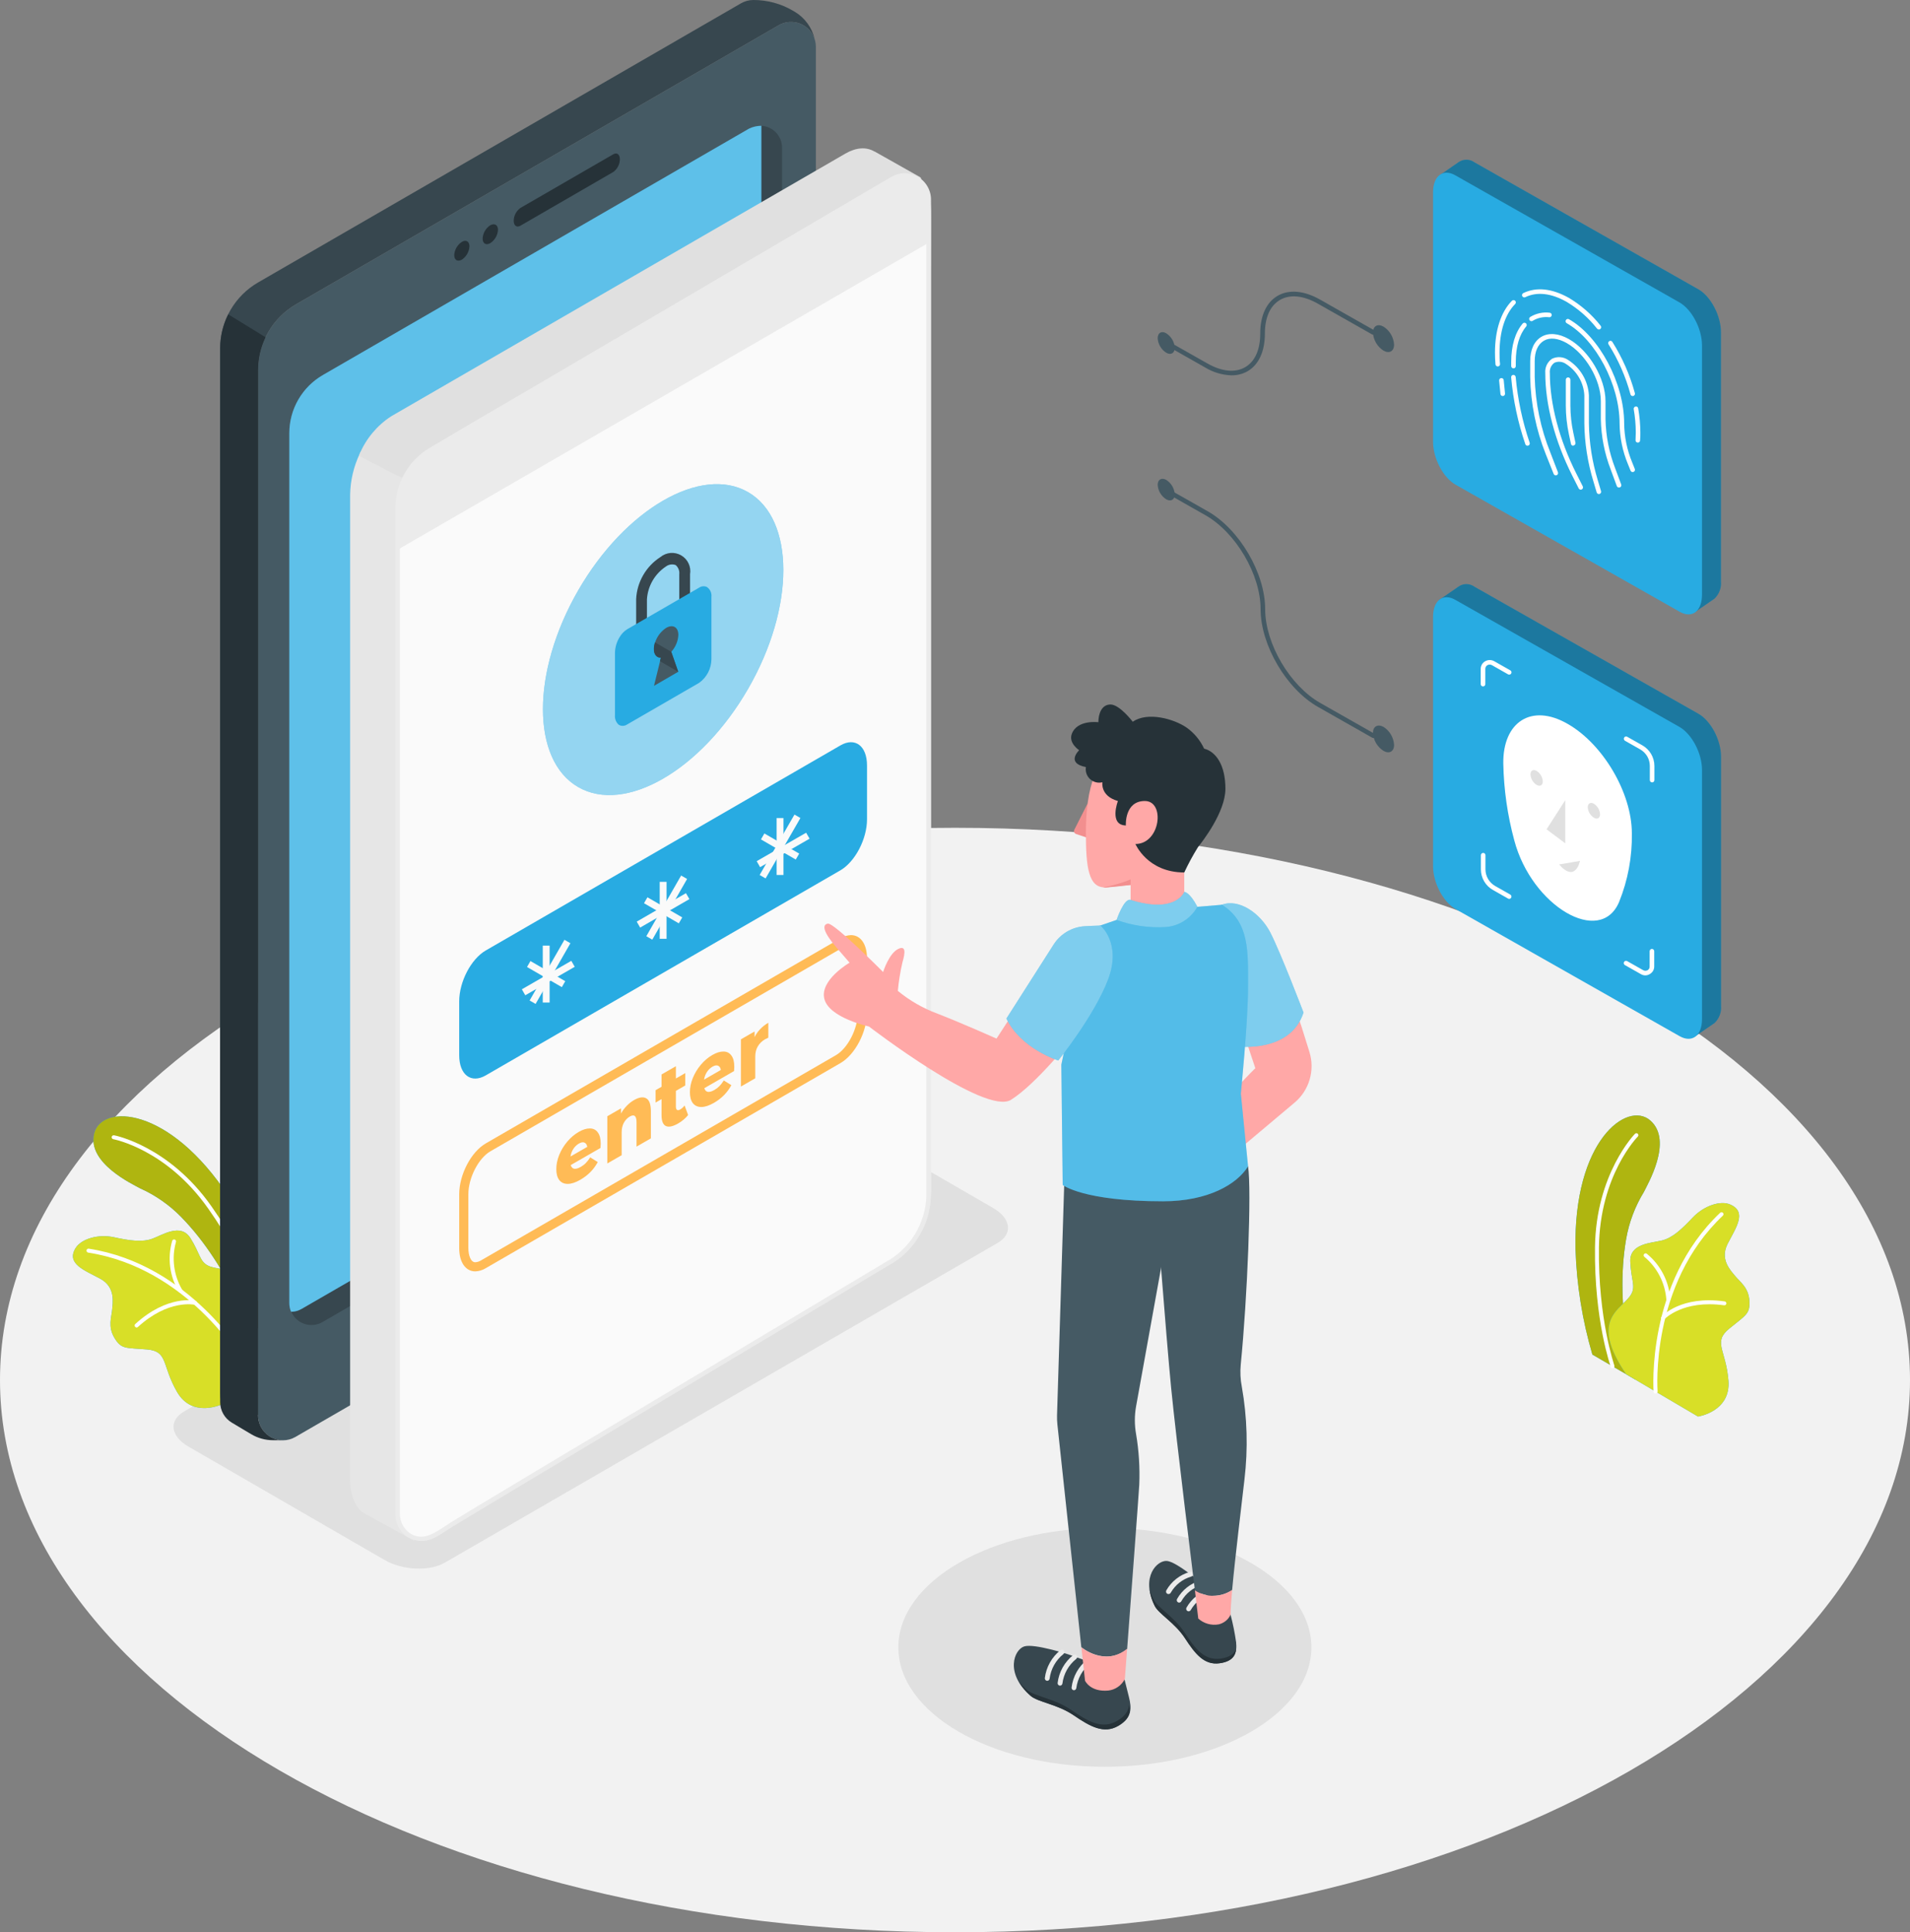 <svg width="255" height="258" viewBox="0 0 255 258" fill="none" xmlns="http://www.w3.org/2000/svg">
<rect x="0" y="0" width="255" height="258" fill="#808080" stroke="none"/>
<path d="M127.5 257.994C197.916 257.994 255 224.982 255 184.26C255 143.538 197.916 110.527 127.5 110.527C57.084 110.527 0 143.538 0 184.26C0 224.982 57.084 257.994 127.5 257.994Z" fill="#F2F2F2"/>
<path d="M147.509 235.897C162.737 235.897 175.082 228.759 175.082 219.953C175.082 211.147 162.737 204.009 147.509 204.009C132.28 204.009 119.935 211.147 119.935 219.953C119.935 228.759 132.28 235.897 147.509 235.897Z" fill="#E0E0E0"/>
<path d="M133.178 165.962L59.433 208.62C57.357 209.843 53.73 209.672 51.337 208.284L25.149 193.141C22.756 191.759 22.494 189.661 24.57 188.462L98.302 145.804C100.378 144.58 103.999 144.752 106.399 146.14L132.58 161.283C134.998 162.683 135.254 164.763 133.178 165.962Z" fill="#E0E0E0"/>
<path d="M212.596 180.86L218.402 184.236C218.402 184.236 215.471 174.866 217.102 165.436C217.488 163.214 218.29 161.085 219.465 159.161C219.916 158.207 223.421 152.329 220.338 149.614C217.254 146.898 210.037 152.286 210.343 166.818C210.498 171.575 211.255 176.293 212.596 180.86Z" fill="#28ABE2"/>
<path d="M212.596 180.86L218.402 184.236C218.402 184.236 215.471 174.866 217.102 165.436C217.488 163.214 218.29 161.085 219.465 159.161C219.916 158.207 223.421 152.329 220.338 149.614C217.254 146.898 210.037 152.286 210.343 166.818C210.498 171.575 211.255 176.293 212.596 180.86Z" fill="#AFB510"/>
<path d="M215.294 182.695C215.24 182.695 215.187 182.678 215.143 182.646C215.1 182.614 215.067 182.569 215.05 182.517C215.05 182.456 212.828 176.346 212.944 166.549C213.06 156.751 218.231 151.43 218.286 151.381C218.311 151.357 218.34 151.337 218.372 151.324C218.404 151.311 218.438 151.304 218.472 151.304C218.507 151.304 218.541 151.311 218.573 151.324C218.605 151.337 218.634 151.357 218.659 151.381C218.683 151.406 218.702 151.435 218.716 151.467C218.729 151.499 218.736 151.533 218.736 151.568C218.736 151.602 218.729 151.637 218.716 151.669C218.702 151.701 218.683 151.73 218.659 151.754C218.604 151.803 213.585 156.922 213.469 166.555C213.353 176.187 215.532 182.254 215.532 182.34C215.544 182.373 215.549 182.407 215.548 182.442C215.546 182.476 215.537 182.51 215.523 182.541C215.508 182.572 215.487 182.6 215.462 182.624C215.436 182.647 215.406 182.665 215.374 182.676L215.294 182.695Z" fill="white"/>
<path d="M217.102 183.478L226.7 189.135C226.7 189.135 231.09 188.486 230.76 184.34C230.431 180.193 228.642 179.221 230.864 177.398C233.087 175.576 233.66 175.46 233.557 173.674C233.453 171.888 232.25 171.111 231.688 170.408C231.127 169.705 229.551 168.212 230.656 166.066C231.762 163.919 233.264 161.833 231.035 160.843C229.71 160.231 227.475 160.995 225.992 162.567C224.508 164.139 223.293 165.277 221.889 165.625C220.484 165.974 217.56 166.017 217.657 168.439C217.755 170.86 218.384 171.698 217.798 172.769C216.693 174.83 211.973 175.924 217.102 183.478Z" fill="#28ABE2"/>
<path d="M217.102 183.478L226.7 189.135C226.7 189.135 231.09 188.486 230.76 184.34C230.431 180.193 228.642 179.221 230.864 177.398C233.087 175.576 233.66 175.46 233.557 173.674C233.453 171.888 232.25 171.111 231.688 170.408C231.127 169.705 229.551 168.212 230.656 166.066C231.762 163.919 233.264 161.833 231.035 160.843C229.71 160.231 227.475 160.995 225.992 162.567C224.508 164.139 223.293 165.277 221.889 165.625C220.484 165.974 217.56 166.017 217.657 168.439C217.755 170.86 218.384 171.698 217.798 172.769C216.693 174.83 211.973 175.924 217.102 183.478Z" fill="#D8DF27"/>
<path d="M221.028 186.065C220.961 186.065 220.897 186.04 220.848 185.994C220.799 185.949 220.77 185.886 220.765 185.82C220.765 185.679 219.709 171.344 229.649 161.931C229.673 161.907 229.702 161.887 229.734 161.874C229.766 161.86 229.801 161.854 229.835 161.854C229.87 161.854 229.904 161.86 229.936 161.874C229.968 161.887 229.997 161.907 230.021 161.931C230.047 161.955 230.067 161.984 230.081 162.016C230.094 162.048 230.102 162.083 230.102 162.118C230.102 162.153 230.094 162.187 230.081 162.219C230.067 162.251 230.047 162.28 230.021 162.304C220.252 171.539 221.29 185.624 221.302 185.765C221.308 185.835 221.285 185.905 221.239 185.959C221.193 186.012 221.128 186.046 221.058 186.052L221.028 186.065Z" fill="white"/>
<path d="M222.731 173.778C222.664 173.779 222.599 173.755 222.55 173.709C222.501 173.663 222.472 173.6 222.469 173.533C222.391 172.433 222.093 171.36 221.592 170.379C221.09 169.397 220.396 168.527 219.55 167.821C219.521 167.801 219.497 167.776 219.478 167.747C219.459 167.718 219.447 167.685 219.441 167.651C219.435 167.616 219.437 167.581 219.445 167.547C219.453 167.513 219.468 167.482 219.489 167.454C219.509 167.426 219.534 167.402 219.564 167.384C219.593 167.365 219.626 167.353 219.66 167.347C219.694 167.342 219.728 167.343 219.762 167.351C219.796 167.358 219.827 167.373 219.855 167.393C220.772 168.14 221.524 169.069 222.064 170.121C222.605 171.174 222.921 172.327 222.994 173.509C222.996 173.543 222.992 173.578 222.981 173.611C222.97 173.644 222.953 173.674 222.93 173.7C222.907 173.726 222.88 173.748 222.849 173.763C222.818 173.779 222.784 173.788 222.749 173.79L222.731 173.778Z" fill="white"/>
<path d="M222.023 176.224C221.99 176.226 221.958 176.22 221.927 176.209C221.897 176.197 221.869 176.18 221.846 176.157C221.821 176.132 221.802 176.103 221.789 176.071C221.775 176.039 221.768 176.005 221.768 175.97C221.768 175.936 221.775 175.901 221.789 175.869C221.802 175.837 221.821 175.808 221.846 175.784C221.95 175.668 224.453 172.958 230.241 173.759C230.277 173.762 230.312 173.772 230.343 173.789C230.375 173.806 230.403 173.829 230.425 173.857C230.448 173.885 230.464 173.917 230.474 173.952C230.483 173.987 230.485 174.023 230.48 174.058C230.475 174.094 230.463 174.128 230.444 174.159C230.426 174.189 230.401 174.216 230.372 174.236C230.343 174.257 230.309 174.272 230.274 174.279C230.239 174.286 230.203 174.286 230.168 174.279C224.673 173.527 222.261 176.114 222.231 176.114C222.207 176.147 222.176 176.174 222.14 176.194C222.104 176.213 222.064 176.223 222.023 176.224Z" fill="white"/>
<path d="M36.634 172.622L33.765 178.707C33.765 178.707 30.871 169.325 24.185 162.488C22.61 160.877 20.746 159.578 18.69 158.659C17.78 158.139 11.564 155.283 12.584 151.32C13.604 147.357 22.597 147.651 30.559 159.803C33.114 163.803 35.155 168.11 36.634 172.622Z" fill="#28ABE2"/>
<path d="M36.634 172.622L33.765 178.707C33.765 178.707 30.871 169.325 24.185 162.488C22.61 160.877 20.746 159.578 18.69 158.659C17.78 158.139 11.564 155.283 12.584 151.32C13.604 147.357 22.597 147.651 30.559 159.803C33.114 163.803 35.155 168.11 36.634 172.622Z" fill="#AFB510"/>
<path d="M35.267 175.716C35.209 175.716 35.152 175.697 35.106 175.661C35.06 175.626 35.026 175.577 35.01 175.521C35.01 175.459 33.362 169.264 27.781 161.344C22.201 153.424 15.197 152.121 15.124 152.103C15.09 152.097 15.057 152.084 15.028 152.066C14.999 152.047 14.973 152.023 14.954 151.994C14.934 151.966 14.92 151.934 14.912 151.9C14.905 151.866 14.904 151.831 14.91 151.797C14.925 151.728 14.966 151.668 15.023 151.628C15.081 151.588 15.152 151.572 15.222 151.583C15.295 151.583 22.549 152.99 28.209 161.038C33.868 169.087 35.505 175.325 35.535 175.386C35.552 175.454 35.542 175.526 35.507 175.587C35.471 175.647 35.414 175.692 35.346 175.71L35.267 175.716Z" fill="white"/>
<path d="M34.388 177.362L29.686 187.471C29.686 187.471 25.699 189.434 23.629 185.832C21.559 182.23 22.475 180.413 19.612 180.175C16.748 179.936 16.211 180.175 15.283 178.64C14.355 177.105 14.91 175.784 14.971 174.885C15.032 173.986 15.49 171.863 13.359 170.72C11.228 169.576 8.817 168.72 10.093 166.64C10.85 165.417 13.109 164.738 15.222 165.197C17.334 165.656 18.977 165.888 20.338 165.393C21.7 164.897 24.13 163.258 25.418 165.307C26.706 167.356 26.639 168.402 27.757 168.977C29.814 170.023 34.314 168.188 34.388 177.362Z" fill="#28ABE2"/>
<path d="M34.388 177.362L29.686 187.471C29.686 187.471 25.699 189.434 23.629 185.832C21.559 182.23 22.475 180.413 19.612 180.175C16.748 179.936 16.211 180.175 15.283 178.64C14.355 177.105 14.91 175.784 14.971 174.885C15.032 173.986 15.49 171.863 13.359 170.72C11.228 169.576 8.817 168.72 10.093 166.64C10.85 165.417 13.109 164.738 15.222 165.197C17.334 165.656 18.977 165.888 20.338 165.393C21.7 164.897 24.13 163.258 25.418 165.307C26.706 167.356 26.639 168.402 27.757 168.977C29.814 170.023 34.314 168.188 34.388 177.362Z" fill="#D8DF27"/>
<path d="M32.477 181.741C32.429 181.74 32.383 181.728 32.343 181.704C32.302 181.681 32.268 181.647 32.244 181.606C32.177 181.484 25.034 169.307 11.772 167.246C11.737 167.241 11.704 167.229 11.674 167.21C11.644 167.192 11.618 167.168 11.598 167.139C11.577 167.111 11.562 167.079 11.555 167.044C11.547 167.01 11.546 166.975 11.552 166.94C11.556 166.906 11.568 166.872 11.585 166.842C11.603 166.812 11.627 166.786 11.655 166.766C11.683 166.745 11.714 166.731 11.748 166.723C11.782 166.715 11.817 166.714 11.851 166.72C25.369 168.824 32.611 181.221 32.702 181.343C32.72 181.373 32.731 181.406 32.736 181.441C32.74 181.475 32.738 181.51 32.729 181.544C32.72 181.577 32.704 181.609 32.683 181.636C32.661 181.664 32.635 181.687 32.605 181.704C32.566 181.727 32.522 181.74 32.477 181.741Z" fill="white"/>
<path d="M24.099 172.603C24.054 172.603 24.009 172.591 23.97 172.568C23.93 172.546 23.897 172.514 23.873 172.475C23.265 171.462 22.873 170.333 22.722 169.16C22.57 167.988 22.663 166.797 22.994 165.662C23.006 165.629 23.024 165.599 23.047 165.574C23.07 165.548 23.098 165.527 23.129 165.513C23.16 165.498 23.194 165.489 23.229 165.488C23.263 165.486 23.298 165.491 23.33 165.503C23.363 165.514 23.392 165.532 23.418 165.555C23.444 165.579 23.464 165.607 23.479 165.638C23.494 165.669 23.502 165.703 23.504 165.738C23.506 165.772 23.5 165.807 23.489 165.839C23.194 166.902 23.116 168.014 23.26 169.108C23.403 170.202 23.766 171.255 24.325 172.206C24.343 172.235 24.355 172.268 24.36 172.303C24.364 172.337 24.363 172.372 24.354 172.405C24.346 172.439 24.331 172.47 24.31 172.498C24.289 172.526 24.263 172.549 24.234 172.567C24.193 172.59 24.146 172.603 24.099 172.603Z" fill="white"/>
<path d="M18.244 177.252C18.17 177.249 18.1 177.219 18.049 177.166C18 177.116 17.974 177.049 17.974 176.979C17.974 176.91 18 176.843 18.049 176.793C22.365 172.848 25.986 173.655 26.108 173.692C26.176 173.708 26.235 173.751 26.271 173.811C26.308 173.87 26.32 173.942 26.303 174.01C26.287 174.078 26.245 174.137 26.185 174.174C26.126 174.211 26.054 174.222 25.986 174.206C25.956 174.206 22.5 173.441 18.403 177.184C18.359 177.224 18.303 177.247 18.244 177.252Z" fill="white"/>
<path d="M34.455 49.429C34.454 47.646 34.922 45.895 35.812 44.351C36.702 42.807 37.981 41.526 39.522 40.634L103.95 3.376C104.38 3.128 104.859 2.979 105.353 2.941C105.848 2.903 106.344 2.976 106.806 3.156C107.269 3.336 107.685 3.617 108.024 3.979C108.364 4.341 108.618 4.774 108.768 5.247C108.597 4.488 108.274 3.771 107.819 3.14C107.363 2.51 106.784 1.978 106.118 1.578L105.886 1.443C104.281 0.494 102.45 -0.004 100.586 2.6979e-05C99.998 -0.001 99.42 0.155 98.913 0.453L34.461 37.711C32.923 38.6 31.646 39.878 30.756 41.417C29.867 42.956 29.397 44.703 29.393 46.481V186.058C29.392 186.642 29.544 187.216 29.835 187.722C30.126 188.228 30.545 188.648 31.049 188.94C31.554 189.232 32.127 189.386 32.709 189.386C33.292 189.386 33.865 189.232 34.369 188.939L34.455 188.89V49.429Z" fill="#37474F"/>
<path d="M103.859 154.604L39.431 191.863C38.927 192.155 38.355 192.309 37.773 192.309C37.19 192.31 36.618 192.156 36.114 191.865C35.609 191.574 35.19 191.154 34.899 190.649C34.608 190.144 34.455 189.571 34.455 188.988V49.429C34.454 47.646 34.922 45.895 35.812 44.351C36.702 42.807 37.981 41.526 39.522 40.634L103.95 3.376C104.455 3.086 105.027 2.933 105.609 2.934C106.191 2.935 106.763 3.089 107.267 3.38C107.771 3.672 108.189 4.091 108.481 4.596C108.772 5.101 108.926 5.674 108.926 6.257V145.816C108.926 147.597 108.457 149.347 107.567 150.89C106.678 152.433 105.399 153.714 103.859 154.604Z" fill="#455A64"/>
<path d="M34.455 188.982V49.429C34.455 47.906 34.797 46.404 35.456 45.032L30.474 41.974C29.771 43.373 29.402 44.915 29.393 46.481V187.208C29.393 187.763 29.537 188.307 29.811 188.789C30.085 189.27 30.48 189.672 30.956 189.954L33.52 191.483C34.41 192.016 35.427 192.297 36.463 192.297H37.733C36.862 192.286 36.03 191.932 35.417 191.312C34.803 190.692 34.458 189.855 34.455 188.982Z" fill="#263238"/>
<path d="M101.642 16.794V134.098C101.646 135.676 101.235 137.227 100.449 138.595C99.663 139.963 98.531 141.1 97.167 141.889L40.298 174.756C39.87 175.008 39.384 175.143 38.888 175.148C39.052 175.528 39.294 175.869 39.599 176.149C39.905 176.428 40.265 176.64 40.658 176.77C41.051 176.9 41.467 176.945 41.878 176.903C42.29 176.86 42.687 176.731 43.045 176.524L99.939 143.62C101.298 142.833 102.427 141.702 103.211 140.339C103.996 138.977 104.409 137.432 104.408 135.859V19.718C104.409 18.968 104.123 18.247 103.608 17.703C103.093 17.159 102.389 16.834 101.642 16.794Z" fill="#37474F"/>
<path d="M38.863 175.148C39.359 175.143 39.846 175.008 40.273 174.756L97.167 141.889C98.526 141.102 99.656 139.971 100.441 138.609C101.227 137.246 101.641 135.701 101.642 134.128V16.794C101.071 16.8 100.508 16.931 99.994 17.18L43.1 50.077C41.74 50.863 40.61 51.994 39.824 53.357C39.038 54.719 38.625 56.265 38.625 57.838V173.98C38.624 174.388 38.707 174.791 38.869 175.166L38.863 175.148Z" fill="#28ABE2"/>
<g opacity="0.5">
<path opacity="0.5" d="M38.863 175.148C39.359 175.143 39.846 175.008 40.273 174.756L97.167 141.889C98.526 141.102 99.656 139.971 100.441 138.609C101.227 137.246 101.641 135.701 101.642 134.128V16.794C101.071 16.8 100.508 16.931 99.994 17.18L43.1 50.077C41.74 50.863 40.61 51.994 39.824 53.357C39.038 54.719 38.625 56.265 38.625 57.838V173.98C38.624 174.388 38.707 174.791 38.869 175.166L38.863 175.148Z" fill="white"/>
</g>
<path d="M62.675 32.885C62.657 33.24 62.556 33.585 62.381 33.894C62.207 34.203 61.962 34.467 61.668 34.665C61.1 34.989 60.642 34.726 60.642 34.053C60.665 33.7 60.769 33.357 60.947 33.051C61.125 32.745 61.372 32.486 61.668 32.292C62.211 31.968 62.675 32.231 62.675 32.885Z" fill="#263238"/>
<path d="M66.485 30.683C66.466 31.04 66.363 31.387 66.184 31.696C66.006 32.005 65.758 32.268 65.46 32.463C64.892 32.787 64.434 32.524 64.434 31.852C64.453 31.495 64.556 31.148 64.735 30.839C64.913 30.53 65.161 30.267 65.46 30.072C66.027 29.766 66.485 30.029 66.485 30.683Z" fill="#263238"/>
<path d="M81.866 22.971L69.477 30.139C68.989 30.421 68.586 30.139 68.586 29.467C68.592 29.133 68.676 28.806 68.831 28.511C68.986 28.216 69.207 27.961 69.477 27.766L81.866 20.605C82.36 20.317 82.757 20.605 82.757 21.271C82.752 21.605 82.669 21.933 82.514 22.228C82.359 22.523 82.137 22.778 81.866 22.971Z" fill="#263238"/>
<path d="M79.771 159.014C80.51 159.014 80.993 159.803 80.993 161.02C80.993 162.928 79.771 165.234 78.379 166.053L72.457 169.484C72.19 169.651 71.885 169.745 71.571 169.759C70.833 169.759 70.35 168.971 70.35 167.753C70.35 165.845 71.571 163.533 72.957 162.72L78.88 159.289C79.147 159.123 79.451 159.028 79.765 159.014H79.771ZM79.765 158.506C79.362 158.518 78.97 158.639 78.63 158.855L72.701 162.28C71.12 163.191 69.844 165.643 69.844 167.753C69.844 169.325 70.552 170.267 71.565 170.267C71.968 170.255 72.361 170.135 72.701 169.918L78.63 166.494C80.211 165.582 81.487 163.13 81.487 160.989C81.487 159.417 80.779 158.476 79.765 158.476V158.506Z" fill="#263238"/>
<path d="M47.014 66.052V197.544C47.014 199.929 47.887 201.532 49.224 202.052H49.261L54.952 205.183V200.131L54.341 63.789L48.351 60.731C47.531 62.389 47.075 64.203 47.014 66.052Z" fill="#E6E6E6"/>
<path d="M55.251 205.703L49.145 202.333C47.619 201.721 46.745 199.929 46.745 197.544V66.052C46.778 64.145 47.222 62.267 48.046 60.548L48.18 60.26L54.585 63.606V63.789L55.196 200.131L55.251 205.703ZM49.42 201.825L54.634 204.688V200.15L54.023 63.991L48.437 61.159C47.741 62.699 47.363 64.363 47.325 66.052V197.544C47.325 199.697 48.077 201.275 49.34 201.77L49.42 201.807V201.825Z" fill="#E6E6E6"/>
<path d="M48.29 60.719L54.28 63.777L118.39 26.415L122.664 23.919L116.748 20.58L116.583 20.482C115.637 19.913 114.403 19.95 113.042 20.739L52.369 55.844C50.557 57.029 49.138 58.725 48.29 60.719Z" fill="#E0E0E0"/>
<path d="M54.28 64.095C54.233 64.094 54.187 64.082 54.146 64.058L48.156 61C48.086 60.965 48.032 60.904 48.006 60.83C47.98 60.755 47.983 60.674 48.016 60.603C48.888 58.551 50.35 56.805 52.216 55.588L112.901 20.488C114.305 19.681 115.673 19.589 116.754 20.238H116.797L116.919 20.311L122.829 23.644C122.875 23.672 122.914 23.712 122.94 23.759C122.967 23.806 122.981 23.859 122.982 23.913C122.983 23.967 122.969 24.02 122.942 24.066C122.915 24.113 122.876 24.151 122.829 24.176L54.445 64.034C54.396 64.067 54.339 64.088 54.28 64.095ZM48.693 60.584L54.274 63.44L122.048 23.938L116.418 20.757L116.375 20.721C115.502 20.225 114.373 20.323 113.188 21.008L52.509 56.108C50.836 57.204 49.512 58.757 48.693 60.584Z" fill="#E0E0E0"/>
<path d="M52.9 69.367V200.247C52.9 202.308 53.553 203.795 54.604 204.486L54.946 204.675C55.855 205.103 56.997 205.012 58.236 204.29L87.575 187.324L118.928 168.426C120.534 167.419 121.865 166.027 122.799 164.375C123.733 162.723 124.241 160.863 124.276 158.965V28.084C124.276 26.09 123.666 24.647 122.676 23.919C122.51 23.793 122.327 23.69 122.133 23.614C121.603 23.427 121.037 23.368 120.48 23.441C119.923 23.515 119.391 23.718 118.928 24.035L58.236 59.74C56.524 60.638 55.139 62.055 54.28 63.789C53.41 65.522 52.939 67.428 52.9 69.367Z" fill="#FAFAFA"/>
<path d="M118.928 168.438C106.441 175.9 73.953 195.318 57.87 205.024C57.391 205.314 56.843 205.47 56.283 205.478C55.723 205.486 55.172 205.344 54.684 205.068C54.197 204.791 53.792 204.39 53.511 203.905C53.229 203.42 53.082 202.869 53.083 202.308V67.722C53.081 66.192 53.477 64.688 54.233 63.359C54.989 62.03 56.079 60.922 57.394 60.144L119.221 23.852C119.701 23.572 120.246 23.423 120.801 23.421C121.357 23.418 121.903 23.563 122.386 23.839C122.868 24.116 123.269 24.515 123.548 24.996C123.828 25.477 123.975 26.023 123.977 26.58V159.528C123.975 161.323 123.509 163.088 122.624 164.649C121.739 166.211 120.466 167.516 118.928 168.438Z" fill="#FAFAFA"/>
<path d="M118.775 168.188C108.969 174.043 99.167 179.904 89.37 185.771L71.968 196.168L64.031 200.938L60.551 203.048C59.482 203.691 58.346 204.608 57.162 205.018C55.208 205.703 53.444 204.131 53.389 202.192C53.389 201.88 53.389 201.581 53.389 201.256V77.856C53.389 74.571 53.389 71.281 53.389 67.997C53.366 66.443 53.758 64.91 54.525 63.559C55.291 62.208 56.404 61.086 57.748 60.309C59.165 59.465 60.587 58.639 62.022 57.808L81.988 46.083L105.629 32.194C110.117 29.564 114.592 26.91 119.092 24.292C120.484 23.485 122.237 23.565 123.208 25.026C123.553 25.609 123.715 26.283 123.672 26.959C123.672 28.127 123.672 29.301 123.672 30.476V159.014C123.733 160.838 123.314 162.646 122.456 164.256C121.599 165.867 120.333 167.223 118.787 168.188C118.451 168.39 118.757 168.922 119.092 168.714C120.719 167.705 122.054 166.289 122.966 164.605C123.879 162.921 124.337 161.027 124.294 159.112V36.341C124.294 33.148 124.331 29.95 124.294 26.751C124.312 26.11 124.155 25.476 123.839 24.918C123.524 24.36 123.062 23.898 122.504 23.584C121.946 23.269 121.313 23.113 120.673 23.132C120.033 23.151 119.411 23.345 118.873 23.693C117.383 24.549 115.911 25.43 114.428 26.298L93.912 38.341L70.039 52.358C65.82 54.805 61.582 57.294 57.376 59.789C55.963 60.621 54.796 61.813 53.991 63.242C53.185 64.671 52.771 66.288 52.79 67.93V201.672C52.79 201.88 52.79 202.094 52.79 202.284C52.797 202.831 52.931 203.369 53.182 203.855C53.433 204.34 53.793 204.761 54.235 205.082C54.677 205.404 55.188 205.617 55.727 205.706C56.266 205.794 56.818 205.756 57.339 205.593C58.493 205.207 59.58 204.339 60.618 203.715L64.159 201.581L72.097 196.822C83.64 189.891 95.192 182.972 106.753 176.065L119.062 168.701C119.109 168.654 119.139 168.593 119.149 168.527C119.158 168.461 119.145 168.394 119.113 168.336C119.08 168.278 119.029 168.232 118.969 168.205C118.908 168.178 118.84 168.172 118.775 168.188Z" fill="#EBEBEB"/>
<path d="M57.394 60.144L119.221 23.852C119.701 23.572 120.246 23.423 120.801 23.421C121.357 23.418 121.903 23.563 122.386 23.839C122.868 24.116 123.269 24.515 123.548 24.996C123.828 25.477 123.975 26.023 123.977 26.58V32.414L53.102 73.391V67.691C53.102 66.168 53.499 64.672 54.251 63.349C55.004 62.026 56.087 60.921 57.394 60.144Z" fill="#EBEBEB"/>
<path d="M99.882 91.963C106.149 81.09 106.149 69.338 99.882 65.713C93.615 62.089 83.454 67.965 77.187 78.838C70.92 89.711 70.92 101.463 77.187 105.088C83.454 108.712 93.615 102.836 99.882 91.963Z" fill="#28ABE2"/>
<path opacity="0.5" d="M99.882 91.963C106.149 81.09 106.149 69.338 99.882 65.713C93.615 62.089 83.454 67.965 77.187 78.838C70.92 89.711 70.92 101.463 77.187 105.088C83.454 108.712 93.615 102.836 99.882 91.963Z" fill="white"/>
<path d="M85.651 85.47C85.46 85.47 85.277 85.394 85.142 85.258C85.007 85.123 84.931 84.94 84.931 84.748V79.996C84.984 78.868 85.306 77.769 85.871 76.792C86.434 75.814 87.224 74.985 88.173 74.376C88.557 74.061 89.028 73.87 89.523 73.83C90.018 73.79 90.514 73.902 90.943 74.151C91.373 74.4 91.717 74.775 91.929 75.225C92.141 75.674 92.211 76.178 92.129 76.669V81.421C92.129 81.613 92.053 81.796 91.918 81.931C91.783 82.067 91.6 82.143 91.409 82.143C91.218 82.143 91.035 82.067 90.9 81.931C90.764 81.796 90.689 81.613 90.689 81.421V76.669C90.714 76.441 90.683 76.211 90.599 75.998C90.515 75.784 90.38 75.595 90.206 75.446C89.988 75.366 89.753 75.343 89.524 75.378C89.294 75.413 89.078 75.506 88.893 75.648C88.165 76.133 87.558 76.78 87.121 77.538C86.683 78.297 86.427 79.146 86.372 80.021V84.773C86.365 84.96 86.287 85.137 86.152 85.267C86.018 85.397 85.838 85.47 85.651 85.47Z" fill="#37474F"/>
<path d="M94.346 78.357C94.181 78.29 94.002 78.265 93.825 78.284C93.648 78.303 93.479 78.366 93.332 78.467L83.728 84.02C83.309 84.287 82.961 84.653 82.714 85.085C82.33 85.709 82.12 86.425 82.104 87.158V95.482C82.081 95.715 82.113 95.951 82.195 96.17C82.278 96.389 82.409 96.587 82.58 96.748C82.632 96.788 82.69 96.821 82.751 96.846C82.914 96.906 83.088 96.927 83.26 96.905C83.433 96.884 83.597 96.822 83.74 96.723L93.344 91.17C93.844 90.812 94.251 90.341 94.536 89.796C94.82 89.251 94.972 88.647 94.981 88.032V79.709C95.013 79.446 94.971 79.18 94.858 78.941C94.746 78.702 94.568 78.499 94.346 78.357Z" fill="#28ABE2"/>
<path d="M89.62 87.029L90.548 89.696L87.312 91.574L88.124 88.283L88.24 87.818C87.691 87.818 87.312 87.409 87.312 86.662C87.316 86.359 87.368 86.057 87.465 85.77C87.722 84.977 88.241 84.295 88.936 83.837C89.84 83.317 90.566 83.739 90.566 84.779C90.521 85.61 90.191 86.401 89.632 87.017L89.62 87.029Z" fill="#455A64"/>
<path d="M88.106 88.283L88.222 87.818C87.672 87.818 87.294 87.409 87.294 86.662C87.298 86.359 87.349 86.057 87.446 85.769L89.62 87.029L90.548 89.696L88.106 88.283Z" fill="#37474F"/>
<path d="M112.205 116.202L64.855 143.583C62.895 144.715 61.308 143.51 61.308 140.899V133.694C61.308 131.076 62.895 128.037 64.855 126.905L112.205 99.524C114.165 98.393 115.753 99.592 115.753 102.209V109.395C115.753 112.013 114.177 115.047 112.205 116.202Z" fill="#28ABE2"/>
<path d="M73.379 126.257H72.463V133.859H73.379V126.257Z" fill="#FAFAFA"/>
<path d="M76.274 128.289L69.671 132.09L70.129 132.888L76.732 129.087L76.274 128.289Z" fill="#FAFAFA"/>
<path d="M70.82 128.319L70.362 129.113L75.01 131.801L75.467 131.007L70.82 128.319Z" fill="#FAFAFA"/>
<path d="M75.358 125.48L70.709 133.584L71.505 134.043L76.155 125.939L75.358 125.48Z" fill="#FAFAFA"/>
<path d="M88.991 117.744H88.075V125.346H88.991V117.744Z" fill="#FAFAFA"/>
<path d="M91.581 119.255L85.008 123.056L85.466 123.85L92.039 120.049L91.581 119.255Z" fill="#FAFAFA"/>
<path d="M86.438 119.803L85.98 120.597L90.628 123.285L91.086 122.491L86.438 119.803Z" fill="#FAFAFA"/>
<path d="M90.937 116.899L86.288 125.003L87.085 125.462L91.734 117.358L90.937 116.899Z" fill="#FAFAFA"/>
<path d="M104.597 109.224H103.682V116.826H104.597V109.224Z" fill="#FAFAFA"/>
<path d="M107.625 111.183L101.022 114.984L101.48 115.782L108.083 111.981L107.625 111.183Z" fill="#FAFAFA"/>
<path d="M102.051 111.284L101.593 112.078L106.241 114.766L106.699 113.972L102.051 111.284Z" fill="#FAFAFA"/>
<path d="M106.069 108.76L101.42 116.827L102.213 117.286L106.862 109.219L106.069 108.76Z" fill="#FAFAFA"/>
<path d="M113.616 126.08C114.226 126.08 114.531 127.028 114.531 127.969V135.162C114.531 137.345 113.188 139.969 111.595 140.892L64.245 168.273C64.006 168.427 63.733 168.517 63.451 168.536C62.84 168.536 62.529 167.588 62.529 166.647V159.454C62.529 157.271 63.878 154.647 65.466 153.724L112.816 126.343C113.056 126.189 113.331 126.099 113.616 126.08ZM113.616 124.856C113.116 124.874 112.63 125.021 112.205 125.285L64.855 152.666C62.895 153.797 61.308 156.837 61.308 159.454V166.64C61.308 168.585 62.193 169.753 63.451 169.753C63.948 169.735 64.432 169.588 64.855 169.325L112.205 141.944C114.165 140.813 115.753 137.773 115.753 135.156V127.969C115.753 126.025 114.873 124.856 113.616 124.856Z" fill="#FFBB56"/>
<path d="M80.199 152.71C80.199 152.726 80.189 152.914 80.168 153.274L76.197 155.561C76.278 155.84 76.432 156.003 76.661 156.05C76.896 156.085 77.188 156.002 77.538 155.801C77.8 155.65 78.025 155.478 78.213 155.284C78.408 155.087 78.603 154.835 78.798 154.529L79.806 155.158C79.275 156.146 78.499 156.934 77.477 157.522C76.839 157.889 76.278 158.073 75.794 158.072C75.31 158.072 74.934 157.9 74.665 157.559C74.403 157.214 74.272 156.727 74.272 156.099C74.272 155.479 74.4 154.851 74.655 154.215C74.917 153.568 75.277 152.974 75.734 152.432C76.191 151.889 76.705 151.454 77.276 151.125C77.82 150.812 78.314 150.659 78.757 150.668C79.201 150.668 79.55 150.843 79.806 151.192C80.068 151.53 80.199 152.036 80.199 152.71ZM77.286 152.689C76.99 152.86 76.742 153.1 76.54 153.409C76.345 153.715 76.221 154.051 76.167 154.415L78.405 153.127C78.351 152.824 78.223 152.634 78.022 152.557C77.827 152.475 77.582 152.519 77.286 152.689ZM84.64 146.886C85.318 146.495 85.862 146.415 86.272 146.644C86.689 146.869 86.897 147.451 86.897 148.389V151.994L84.982 153.097V149.852C84.982 148.991 84.683 148.733 84.085 149.077C83.756 149.267 83.491 149.544 83.289 149.908C83.094 150.268 82.997 150.697 82.997 151.193V154.24L81.082 155.342V149.039L82.906 147.989V148.675C83.121 148.295 83.376 147.954 83.672 147.652C83.968 147.343 84.29 147.087 84.64 146.886ZM91.869 148.876C91.708 149.085 91.51 149.289 91.275 149.486C91.046 149.68 90.801 149.852 90.539 150.003C89.827 150.413 89.279 150.526 88.896 150.344C88.513 150.161 88.321 149.67 88.321 148.872V146.755L87.525 147.214V145.562L88.321 145.104V143.464L90.236 142.361V144.001L91.486 143.282V144.933L90.236 145.653V147.746C90.236 147.971 90.287 148.12 90.388 148.194C90.495 148.256 90.636 148.237 90.811 148.136C91.033 148.009 91.228 147.831 91.396 147.602L91.869 148.876ZM98.034 142.443C98.034 142.459 98.024 142.647 98.004 143.007L94.033 145.293C94.113 145.572 94.268 145.735 94.496 145.782C94.731 145.817 95.024 145.734 95.373 145.533C95.635 145.382 95.86 145.21 96.049 145.017C96.243 144.819 96.438 144.567 96.633 144.261L97.641 144.891C97.11 145.879 96.334 146.667 95.313 147.254C94.674 147.622 94.113 147.805 93.629 147.805C93.146 147.804 92.769 147.633 92.501 147.292C92.239 146.946 92.108 146.46 92.108 145.832C92.108 145.211 92.235 144.583 92.491 143.948C92.753 143.301 93.112 142.706 93.569 142.164C94.026 141.622 94.54 141.187 95.111 140.858C95.655 140.544 96.149 140.392 96.593 140.4C97.036 140.401 97.386 140.576 97.641 140.925C97.903 141.263 98.034 141.769 98.034 142.443ZM95.121 142.422C94.826 142.592 94.577 142.832 94.375 143.142C94.18 143.448 94.056 143.783 94.002 144.148L96.24 142.86C96.186 142.557 96.059 142.367 95.857 142.289C95.662 142.208 95.417 142.252 95.121 142.422ZM100.741 138.477C100.936 138.078 101.188 137.72 101.497 137.402C101.813 137.073 102.173 136.793 102.576 136.561V138.549C102.401 138.627 102.257 138.698 102.142 138.764C101.733 139 101.41 139.313 101.175 139.705C100.946 140.092 100.832 140.549 100.832 141.077V143.972L98.917 145.075V138.771L100.741 137.721V138.477Z" fill="#FFBB56"/>
<path d="M183.3 44.414C183.328 44.898 183.471 45.368 183.716 45.786C183.961 46.204 184.302 46.557 184.711 46.817C185.492 47.258 186.121 46.897 186.121 46.016C186.093 45.532 185.951 45.062 185.705 44.644C185.46 44.226 185.119 43.873 184.711 43.613C183.935 43.172 183.3 43.527 183.3 44.414Z" fill="#455A64"/>
<path d="M164.391 50.114C163.149 50.07 161.94 49.706 160.88 49.056L156.405 46.518C156.335 46.477 156.285 46.411 156.263 46.333C156.241 46.256 156.251 46.173 156.289 46.102C156.328 46.031 156.394 45.98 156.472 45.958C156.55 45.936 156.633 45.946 156.704 45.986L161.191 48.524C163.121 49.625 164.916 49.796 166.241 49.025C167.566 48.255 168.25 46.671 168.25 44.524C168.25 42.157 169.074 40.371 170.57 39.497C172.066 38.622 174.099 38.787 176.224 39.992L183.459 44.096C183.532 44.134 183.587 44.2 183.611 44.278C183.636 44.357 183.628 44.442 183.59 44.515C183.552 44.588 183.487 44.643 183.408 44.667C183.33 44.692 183.245 44.684 183.172 44.646L175.937 40.542C174.007 39.448 172.212 39.27 170.887 40.047C169.562 40.824 168.872 42.402 168.872 44.542C168.872 46.915 168.054 48.701 166.558 49.57C165.898 49.942 165.149 50.13 164.391 50.114Z" fill="#455A64"/>
<path d="M154.561 45.148C154.58 45.539 154.694 45.92 154.892 46.259C155.089 46.597 155.365 46.883 155.696 47.093C156.307 47.453 156.838 47.16 156.838 46.444C156.818 46.052 156.703 45.671 156.504 45.332C156.306 44.994 156.028 44.708 155.696 44.499C155.086 44.139 154.561 44.432 154.561 45.148Z" fill="#455A64"/>
<path d="M183.3 97.855C183.328 98.339 183.471 98.809 183.716 99.227C183.961 99.645 184.302 99.998 184.711 100.258C185.492 100.699 186.121 100.338 186.121 99.457C186.093 98.973 185.951 98.503 185.705 98.085C185.46 97.667 185.119 97.314 184.711 97.054C183.935 96.632 183.3 96.986 183.3 97.855Z" fill="#455A64"/>
<path d="M183.355 98.54C183.304 98.54 183.254 98.527 183.209 98.503L175.973 94.393C171.742 91.996 168.299 86.13 168.299 81.329C168.299 76.718 164.995 71.097 160.935 68.792L156.405 66.223C156.335 66.182 156.285 66.116 156.263 66.039C156.241 65.961 156.251 65.878 156.289 65.807C156.308 65.772 156.334 65.74 156.365 65.715C156.397 65.69 156.433 65.672 156.471 65.661C156.51 65.65 156.551 65.647 156.591 65.652C156.631 65.657 156.669 65.671 156.704 65.691L161.234 68.26C165.465 70.663 168.909 76.522 168.909 81.329C168.909 85.935 172.212 91.555 176.273 93.861L183.508 97.971C183.565 98.005 183.61 98.057 183.635 98.119C183.66 98.18 183.664 98.249 183.647 98.313C183.63 98.378 183.592 98.435 183.539 98.476C183.486 98.516 183.422 98.539 183.355 98.54Z" fill="#455A64"/>
<path d="M154.561 64.737C154.583 65.126 154.698 65.503 154.896 65.838C155.093 66.173 155.368 66.456 155.696 66.664C156.307 67.018 156.838 66.731 156.838 66.015C156.818 65.623 156.703 65.242 156.504 64.903C156.306 64.565 156.028 64.279 155.696 64.07C155.086 63.734 154.561 64.022 154.561 64.737Z" fill="#455A64"/>
<path d="M226.779 38.647L196.861 21.681C196.546 21.448 196.165 21.323 195.774 21.323C195.383 21.323 195.002 21.448 194.688 21.681L192.105 23.467L193.863 25.65V57.227C193.863 59.434 195.207 61.997 196.861 62.957L226.022 79.47L226.156 81.819L228.88 79.947C229.194 79.654 229.436 79.293 229.589 78.891C229.741 78.489 229.799 78.057 229.759 77.629V44.377C229.771 42.2 228.428 39.607 226.779 38.647Z" fill="#28ABE2"/>
<path opacity="0.3" d="M226.779 38.647L196.861 21.681C196.546 21.448 196.165 21.323 195.774 21.323C195.383 21.323 195.002 21.448 194.688 21.681L192.105 23.467L193.863 25.65V57.227C193.863 59.434 195.207 61.997 196.861 62.957L226.022 79.47L226.156 81.819L228.88 79.947C229.194 79.654 229.436 79.293 229.589 78.891C229.741 78.489 229.799 78.057 229.759 77.629V44.377C229.771 42.2 228.428 39.607 226.779 38.647Z" fill="black"/>
<path d="M224.233 81.672L194.315 64.707C192.66 63.752 191.323 61.184 191.323 58.976V25.687C191.323 23.479 192.66 22.464 194.315 23.418L224.233 40.383C225.888 41.338 227.231 43.906 227.231 46.114V79.391C227.231 81.617 225.912 82.632 224.233 81.672Z" fill="#28ABE2"/>
<path d="M217.975 52.878C217.908 52.879 217.842 52.857 217.789 52.816C217.736 52.775 217.698 52.717 217.682 52.652C217.042 50.292 216.054 48.041 214.751 45.973C214.729 45.94 214.714 45.902 214.707 45.862C214.7 45.822 214.701 45.781 214.71 45.742C214.719 45.702 214.736 45.665 214.76 45.632C214.784 45.6 214.814 45.572 214.849 45.551C214.882 45.529 214.919 45.514 214.959 45.507C214.998 45.5 215.038 45.501 215.077 45.511C215.116 45.52 215.153 45.537 215.185 45.561C215.217 45.584 215.244 45.615 215.264 45.649C216.6 47.768 217.613 50.075 218.268 52.493C218.279 52.532 218.282 52.573 218.278 52.613C218.273 52.653 218.26 52.692 218.24 52.727C218.22 52.763 218.194 52.794 218.162 52.819C218.13 52.843 218.093 52.862 218.054 52.872L217.975 52.878Z" fill="white"/>
<path d="M218.64 59.098C218.6 59.095 218.561 59.084 218.525 59.066C218.489 59.047 218.457 59.022 218.431 58.992C218.405 58.961 218.385 58.925 218.373 58.887C218.361 58.849 218.356 58.808 218.359 58.768C218.359 58.444 218.39 58.101 218.39 57.753C218.387 56.707 218.295 55.663 218.115 54.633C218.107 54.594 218.108 54.553 218.116 54.513C218.125 54.473 218.141 54.435 218.164 54.402C218.188 54.369 218.218 54.341 218.252 54.32C218.287 54.299 218.325 54.285 218.366 54.279C218.405 54.271 218.446 54.271 218.485 54.28C218.524 54.288 218.561 54.305 218.594 54.328C218.627 54.352 218.654 54.382 218.675 54.416C218.695 54.451 218.708 54.489 218.714 54.529C218.9 55.594 218.996 56.672 219.001 57.753C219.001 58.113 219.001 58.468 218.964 58.811C218.962 58.851 218.953 58.891 218.935 58.927C218.918 58.964 218.894 58.997 218.863 59.024C218.833 59.05 218.798 59.071 218.759 59.084C218.721 59.096 218.681 59.101 218.64 59.098Z" fill="white"/>
<path d="M199.963 48.927C199.887 48.929 199.812 48.902 199.756 48.85C199.699 48.799 199.664 48.728 199.658 48.652C199.609 48.12 199.59 47.588 199.59 47.08C199.59 44.108 200.384 41.662 201.837 40.175C201.865 40.143 201.898 40.117 201.936 40.099C201.973 40.08 202.015 40.069 202.057 40.067C202.099 40.065 202.141 40.072 202.18 40.087C202.219 40.102 202.255 40.126 202.285 40.155C202.315 40.185 202.338 40.22 202.354 40.259C202.37 40.298 202.377 40.34 202.376 40.382C202.374 40.425 202.364 40.466 202.346 40.504C202.328 40.542 202.303 40.576 202.271 40.604C200.934 41.974 200.201 44.273 200.201 47.08C200.201 47.57 200.201 48.083 200.268 48.597C200.272 48.637 200.267 48.678 200.255 48.716C200.242 48.755 200.222 48.79 200.196 48.821C200.17 48.851 200.138 48.877 200.102 48.895C200.067 48.913 200.027 48.924 199.987 48.927H199.963Z" fill="white"/>
<path d="M213.463 43.998C213.417 43.998 213.373 43.988 213.331 43.969C213.29 43.95 213.254 43.922 213.225 43.888C212.095 42.445 210.708 41.226 209.134 40.292C207.1 39.142 205.202 38.922 203.639 39.68C203.602 39.698 203.563 39.708 203.522 39.71C203.482 39.712 203.441 39.706 203.403 39.692C203.365 39.679 203.33 39.658 203.3 39.63C203.271 39.603 203.246 39.57 203.229 39.533C203.196 39.46 203.193 39.377 203.22 39.301C203.247 39.226 203.303 39.164 203.376 39.13C205.153 38.279 207.223 38.53 209.427 39.754C211.069 40.727 212.518 41.996 213.701 43.496C213.751 43.559 213.775 43.639 213.767 43.719C213.759 43.799 213.72 43.873 213.658 43.925C213.604 43.972 213.535 43.998 213.463 43.998Z" fill="white"/>
<path d="M202.063 49.184C201.985 49.183 201.91 49.152 201.853 49.097C201.797 49.043 201.763 48.969 201.758 48.891C201.758 48.701 201.758 48.511 201.758 48.322C201.758 46.151 202.289 44.377 203.291 43.197C203.343 43.135 203.418 43.097 203.499 43.09C203.539 43.087 203.579 43.092 203.617 43.105C203.655 43.117 203.691 43.137 203.721 43.163C203.751 43.189 203.776 43.221 203.795 43.257C203.813 43.293 203.824 43.332 203.827 43.372C203.83 43.412 203.825 43.452 203.813 43.49C203.8 43.528 203.781 43.564 203.755 43.594C202.845 44.664 202.369 46.297 202.369 48.322C202.369 48.499 202.369 48.683 202.369 48.86C202.371 48.9 202.366 48.94 202.352 48.978C202.339 49.017 202.319 49.052 202.292 49.082C202.266 49.112 202.233 49.136 202.197 49.154C202.161 49.172 202.122 49.182 202.082 49.184H202.063Z" fill="white"/>
<path d="M204.463 42.885C204.41 42.884 204.359 42.87 204.313 42.844C204.267 42.819 204.228 42.782 204.2 42.738C204.179 42.703 204.165 42.665 204.159 42.625C204.153 42.585 204.155 42.545 204.164 42.505C204.174 42.466 204.191 42.429 204.215 42.397C204.239 42.364 204.269 42.337 204.304 42.316C205.079 41.843 205.991 41.644 206.893 41.753C206.933 41.756 206.972 41.767 207.007 41.786C207.043 41.804 207.074 41.83 207.1 41.86C207.126 41.891 207.145 41.927 207.156 41.965C207.168 42.003 207.172 42.044 207.168 42.084C207.158 42.164 207.118 42.238 207.055 42.289C206.993 42.341 206.913 42.366 206.832 42.359C206.063 42.268 205.285 42.436 204.622 42.836C204.574 42.867 204.519 42.883 204.463 42.885Z" fill="white"/>
<path d="M217.975 63.031C217.914 63.03 217.856 63.012 217.806 62.978C217.756 62.945 217.717 62.897 217.694 62.841L217.334 61.954C216.624 60.239 216.249 58.404 216.229 56.548C216.229 51.361 213.054 45.362 209.158 43.148C209.092 43.106 209.045 43.04 209.026 42.964C209.007 42.888 209.018 42.808 209.056 42.74C209.095 42.672 209.157 42.621 209.232 42.598C209.307 42.575 209.387 42.581 209.457 42.616C213.53 44.928 216.839 51.178 216.839 56.523C216.858 58.308 217.218 60.073 217.902 61.722L218.256 62.609C218.272 62.646 218.28 62.685 218.28 62.725C218.28 62.766 218.273 62.805 218.257 62.842C218.242 62.88 218.219 62.913 218.191 62.941C218.162 62.969 218.128 62.992 218.091 63.006C218.054 63.023 218.015 63.032 217.975 63.031Z" fill="white"/>
<path d="M203.932 59.514C203.869 59.514 203.808 59.495 203.756 59.459C203.705 59.422 203.666 59.371 203.645 59.312C202.655 56.423 202.02 53.425 201.752 50.383C201.749 50.343 201.753 50.302 201.766 50.264C201.778 50.226 201.798 50.19 201.824 50.159C201.85 50.129 201.882 50.103 201.918 50.085C201.954 50.067 201.993 50.056 202.033 50.053C202.113 50.051 202.191 50.079 202.251 50.133C202.311 50.186 202.349 50.26 202.356 50.34C202.627 53.325 203.252 56.268 204.219 59.104C204.233 59.142 204.24 59.182 204.238 59.222C204.237 59.263 204.227 59.303 204.21 59.339C204.193 59.376 204.169 59.408 204.139 59.435C204.109 59.462 204.074 59.483 204.035 59.496C204.002 59.508 203.967 59.514 203.932 59.514Z" fill="white"/>
<path d="M216.143 65.092C216.081 65.093 216.02 65.075 215.968 65.04C215.917 65.005 215.878 64.954 215.856 64.896L215.044 62.694C214.215 60.547 213.768 58.269 213.725 55.967V53.569C213.725 50.713 211.68 47.233 209.17 45.808C207.992 45.142 206.911 45.026 206.117 45.496C205.324 45.967 204.896 46.915 204.896 48.218V50.34C204.981 53.8 205.689 57.217 206.985 60.425L207.998 63.055C208.026 63.132 208.023 63.216 207.99 63.29C207.957 63.364 207.896 63.423 207.821 63.453C207.783 63.468 207.743 63.474 207.703 63.474C207.662 63.473 207.622 63.464 207.586 63.447C207.549 63.431 207.515 63.407 207.488 63.377C207.46 63.348 207.438 63.313 207.424 63.275L206.374 60.645C205.066 57.364 204.361 53.873 204.292 50.34V48.218C204.292 46.689 204.829 45.533 205.8 44.964C206.771 44.395 208.096 44.499 209.463 45.276C212.15 46.799 214.348 50.518 214.348 53.569V55.973C214.393 58.202 214.825 60.406 215.624 62.486L216.442 64.682C216.459 64.728 216.464 64.778 216.458 64.826C216.451 64.875 216.433 64.921 216.405 64.962C216.377 65.002 216.34 65.035 216.296 65.057C216.253 65.08 216.204 65.092 216.155 65.092H216.143Z" fill="white"/>
<path d="M213.463 65.966C213.398 65.966 213.334 65.945 213.282 65.906C213.229 65.868 213.19 65.814 213.17 65.752L212.742 64.309C211.964 61.777 211.553 59.147 211.521 56.499V52.774C211.474 51.935 211.228 51.118 210.803 50.393C210.378 49.668 209.787 49.054 209.079 48.603C208.858 48.441 208.598 48.34 208.326 48.31C208.054 48.28 207.779 48.322 207.528 48.432C207.313 48.588 207.144 48.798 207.037 49.041C206.929 49.283 206.888 49.55 206.917 49.814C206.917 53.948 208.175 58.713 210.453 63.232L211.313 64.939C211.348 65.011 211.353 65.094 211.328 65.171C211.303 65.247 211.25 65.311 211.179 65.349C211.107 65.385 211.024 65.391 210.947 65.366C210.87 65.341 210.807 65.286 210.77 65.214L209.909 63.508C207.589 58.902 206.307 54.04 206.307 49.814C206.274 49.443 206.34 49.071 206.499 48.734C206.658 48.397 206.903 48.109 207.21 47.9C207.554 47.734 207.934 47.663 208.314 47.693C208.694 47.723 209.059 47.854 209.372 48.071C210.171 48.58 210.838 49.272 211.318 50.09C211.797 50.907 212.076 51.827 212.132 52.774V56.499C212.163 59.089 212.564 61.661 213.322 64.138L213.75 65.575C213.762 65.613 213.766 65.654 213.762 65.694C213.758 65.734 213.746 65.773 213.727 65.809C213.707 65.844 213.681 65.875 213.649 65.9C213.617 65.925 213.581 65.944 213.542 65.954C213.517 65.963 213.49 65.968 213.463 65.966Z" fill="white"/>
<path d="M210.037 59.514C209.968 59.516 209.899 59.492 209.845 59.449C209.79 59.405 209.752 59.344 209.738 59.276L209.457 57.967C209.187 56.708 209.05 55.425 209.048 54.138V50.695C209.048 50.614 209.08 50.536 209.138 50.479C209.195 50.421 209.273 50.389 209.354 50.389C209.434 50.389 209.512 50.421 209.569 50.479C209.627 50.536 209.659 50.614 209.659 50.695V54.138C209.661 55.372 209.794 56.602 210.056 57.808L210.337 59.117C210.351 59.196 210.334 59.278 210.29 59.345C210.246 59.412 210.177 59.46 210.098 59.477L210.037 59.514Z" fill="white"/>
<path d="M200.622 52.878C200.547 52.879 200.474 52.85 200.419 52.799C200.363 52.748 200.329 52.678 200.323 52.603L200.146 50.817C200.142 50.777 200.146 50.736 200.158 50.698C200.169 50.659 200.188 50.623 200.214 50.592C200.239 50.561 200.271 50.535 200.306 50.516C200.342 50.497 200.381 50.485 200.421 50.481C200.461 50.477 200.501 50.481 200.54 50.492C200.579 50.504 200.614 50.523 200.646 50.549C200.677 50.574 200.703 50.606 200.722 50.641C200.741 50.677 200.753 50.716 200.757 50.756L200.934 52.542C200.938 52.582 200.934 52.623 200.923 52.661C200.911 52.7 200.892 52.736 200.866 52.767C200.841 52.799 200.809 52.825 200.774 52.844C200.738 52.863 200.699 52.874 200.659 52.878H200.622Z" fill="white"/>
<path d="M226.779 95.317L196.861 78.345C196.546 78.112 196.165 77.987 195.774 77.987C195.383 77.987 195.002 78.112 194.688 78.345L192.117 80.118L193.875 82.302V113.878C193.875 116.086 195.219 118.649 196.873 119.609L226.034 136.122L226.169 138.471L228.892 136.605C229.206 136.311 229.448 135.948 229.601 135.545C229.753 135.143 229.812 134.71 229.771 134.281V101.011C229.771 98.833 228.428 96.271 226.779 95.317Z" fill="#28ABE2"/>
<path opacity="0.3" d="M226.779 95.317L196.861 78.345C196.546 78.112 196.165 77.987 195.774 77.987C195.383 77.987 195.002 78.112 194.688 78.345L192.117 80.118L193.875 82.302V113.878C193.875 116.086 195.219 118.649 196.873 119.609L226.034 136.122L226.169 138.471L228.892 136.605C229.206 136.311 229.448 135.948 229.601 135.545C229.753 135.143 229.812 134.71 229.771 134.281V101.011C229.771 98.833 228.428 96.271 226.779 95.317Z" fill="black"/>
<path d="M224.233 138.342L194.315 121.37C192.66 120.416 191.323 117.854 191.323 115.64V82.369C191.323 80.161 192.66 79.146 194.315 80.1L224.233 97.066C225.888 98.026 227.231 100.588 227.231 102.796V136.073C227.231 138.281 225.912 139.296 224.233 138.342Z" fill="#28ABE2"/>
<path d="M197.991 91.653C197.91 91.652 197.833 91.619 197.777 91.562C197.72 91.505 197.687 91.428 197.685 91.347V89.293C197.688 89.085 197.746 88.882 197.853 88.704C197.961 88.527 198.114 88.382 198.296 88.283C198.478 88.182 198.683 88.128 198.891 88.128C199.1 88.128 199.305 88.182 199.487 88.283L201.642 89.507C201.677 89.526 201.709 89.552 201.734 89.583C201.759 89.615 201.777 89.651 201.788 89.69C201.799 89.729 201.802 89.769 201.797 89.809C201.792 89.849 201.778 89.888 201.758 89.922C201.718 89.993 201.652 90.045 201.574 90.067C201.496 90.088 201.413 90.078 201.343 90.039L199.187 88.815C199.095 88.762 198.989 88.734 198.882 88.734C198.775 88.734 198.67 88.762 198.577 88.815C198.493 88.864 198.424 88.933 198.376 89.017C198.327 89.101 198.302 89.196 198.302 89.293V91.353C198.301 91.394 198.293 91.433 198.277 91.47C198.26 91.507 198.237 91.54 198.208 91.568C198.179 91.596 198.145 91.618 198.108 91.632C198.071 91.647 198.031 91.654 197.991 91.653Z" fill="white"/>
<path d="M201.489 120.019C201.436 120.017 201.383 120.002 201.337 119.976L199.322 118.832C198.834 118.558 198.429 118.16 198.145 117.677C197.862 117.195 197.712 116.646 197.71 116.086V114.184C197.711 114.103 197.744 114.027 197.801 113.97C197.858 113.913 197.935 113.88 198.015 113.878C198.096 113.878 198.174 113.911 198.231 113.968C198.288 114.025 198.32 114.103 198.32 114.184V116.086C198.323 116.537 198.445 116.979 198.674 117.368C198.902 117.757 199.229 118.078 199.621 118.3L201.636 119.444C201.706 119.484 201.758 119.55 201.78 119.628C201.801 119.706 201.791 119.789 201.752 119.86C201.725 119.907 201.687 119.946 201.641 119.974C201.595 120.002 201.543 120.017 201.489 120.019Z" fill="white"/>
<path d="M219.697 130.232C219.482 130.238 219.27 130.183 219.086 130.073L216.925 128.85C216.859 128.808 216.812 128.742 216.793 128.666C216.774 128.591 216.784 128.51 216.823 128.442C216.861 128.374 216.924 128.323 216.999 128.3C217.073 128.277 217.154 128.283 217.224 128.318L219.385 129.541C219.474 129.589 219.574 129.615 219.675 129.615C219.777 129.615 219.876 129.589 219.965 129.541C220.05 129.494 220.12 129.424 220.168 129.341C220.217 129.257 220.241 129.161 220.24 129.064V127.003C220.24 126.922 220.272 126.844 220.329 126.787C220.387 126.729 220.464 126.697 220.545 126.697C220.626 126.697 220.704 126.729 220.761 126.787C220.818 126.844 220.851 126.922 220.851 127.003V129.046C220.852 129.25 220.799 129.45 220.697 129.626C220.595 129.803 220.448 129.949 220.271 130.049C220.099 130.16 219.901 130.223 219.697 130.232Z" fill="white"/>
<path d="M220.57 104.466C220.489 104.466 220.411 104.434 220.354 104.376C220.297 104.319 220.264 104.241 220.264 104.16V102.258C220.263 101.808 220.141 101.366 219.913 100.978C219.684 100.59 219.357 100.27 218.964 100.05L216.949 98.907C216.879 98.865 216.829 98.797 216.807 98.719C216.785 98.64 216.795 98.556 216.833 98.485C216.874 98.415 216.94 98.365 217.018 98.344C217.096 98.323 217.179 98.334 217.248 98.374L219.269 99.518C219.754 99.793 220.158 100.191 220.44 100.672C220.722 101.153 220.872 101.7 220.875 102.258V104.16C220.875 104.2 220.867 104.24 220.852 104.277C220.836 104.314 220.814 104.348 220.786 104.376C220.757 104.405 220.724 104.427 220.687 104.443C220.65 104.458 220.61 104.466 220.57 104.466Z" fill="white"/>
<path d="M200.702 101.94C200.768 105.415 201.262 108.868 202.173 112.221C204.499 120.985 213.646 126.373 216.161 120.435C217.339 117.522 217.919 114.402 217.865 111.261C217.865 105.879 214.018 99.335 209.28 96.644C204.444 93.867 200.628 96.417 200.702 101.94Z" fill="white"/>
<path d="M208.975 106.839V112.6L206.478 110.729L208.975 106.839Z" fill="#E0E0E0"/>
<path d="M204.328 103.396C204.343 103.679 204.426 103.955 204.57 104.2C204.713 104.444 204.913 104.651 205.153 104.802C205.605 105.059 205.977 104.851 205.977 104.331C205.96 104.049 205.876 103.776 205.733 103.532C205.589 103.289 205.391 103.083 205.153 102.931C204.695 102.674 204.328 102.882 204.328 103.396Z" fill="#E0E0E0"/>
<path d="M211.979 107.787C211.995 108.069 212.078 108.344 212.221 108.587C212.365 108.831 212.564 109.037 212.803 109.188C213.255 109.444 213.621 109.237 213.621 108.723C213.605 108.44 213.523 108.166 213.38 107.921C213.238 107.677 213.041 107.47 212.803 107.316C212.345 107.059 211.979 107.267 211.979 107.787Z" fill="#E0E0E0"/>
<path d="M208.151 115.42L210.941 114.949C210.941 114.949 210.349 117.933 208.151 115.42Z" fill="#E0E0E0"/>
<path d="M163.145 120.795C163.145 120.795 167.596 120.496 170.118 126.691C171.687 130.544 173.598 136.477 174.819 140.452C175.192 141.652 175.201 142.936 174.847 144.142C174.493 145.347 173.791 146.421 172.829 147.228L165.069 153.754L162.297 148.696C163.907 146.54 165.678 144.51 167.596 142.623L162.297 126.722L163.145 120.795Z" fill="#FFA8A7"/>
<path d="M165.197 139.718C165.197 139.718 172.267 140.654 174.032 135.192C174.032 135.192 170.979 127.199 169.617 124.545C168.256 121.89 165.386 119.958 163.145 120.795C160.904 121.633 165.197 139.718 165.197 139.718Z" fill="#28ABE2"/>
<path opacity="0.4" d="M165.197 139.718C165.197 139.718 172.267 140.654 174.032 135.192C174.032 135.192 170.979 127.199 169.617 124.545C168.256 121.89 165.386 119.958 163.145 120.795C160.904 121.633 165.197 139.718 165.197 139.718Z" fill="white"/>
<path d="M160.483 211.433C160.483 211.433 157.119 208.553 155.812 208.418C154.506 208.284 152.247 210.522 154.158 214.406C154.689 215.488 156.85 216.656 158.2 218.73C159.549 220.803 160.764 222.363 162.828 222.075C164.891 221.788 165.166 220.626 165.032 219.274C164.857 218.038 164.61 216.812 164.293 215.605L160.483 211.433Z" fill="#37474F"/>
<path d="M162.944 221.457C160.807 221.751 159.555 220.143 158.169 218.008C156.783 215.874 154.548 214.663 154.005 213.55C153.782 213.105 153.602 212.64 153.468 212.161C153.567 212.944 153.8 213.703 154.158 214.406C154.689 215.488 156.85 216.656 158.2 218.73C159.549 220.803 160.764 222.363 162.828 222.075C164.415 221.861 164.94 221.121 165.038 220.179C164.769 220.815 164.165 221.292 162.944 221.457Z" fill="#263238"/>
<path d="M158.688 215.14C158.634 215.141 158.581 215.126 158.535 215.097C158.498 215.077 158.464 215.05 158.437 215.017C158.41 214.984 158.389 214.946 158.377 214.905C158.364 214.864 158.36 214.821 158.364 214.778C158.368 214.735 158.381 214.694 158.401 214.656C159.085 213.444 160.219 212.551 161.558 212.173C161.64 212.161 161.724 212.18 161.793 212.227C161.862 212.274 161.91 212.345 161.929 212.426C161.947 212.508 161.935 212.593 161.893 212.665C161.851 212.737 161.784 212.791 161.704 212.815C160.552 213.154 159.574 213.925 158.975 214.968C158.947 215.02 158.905 215.063 158.855 215.093C158.804 215.123 158.747 215.139 158.688 215.14Z" fill="#EBEBEB"/>
<path d="M157.43 213.978C157.377 213.977 157.325 213.965 157.278 213.941C157.24 213.921 157.206 213.894 157.179 213.861C157.152 213.828 157.131 213.79 157.119 213.749C157.106 213.708 157.102 213.665 157.106 213.622C157.11 213.58 157.123 213.538 157.143 213.501C157.481 212.899 157.935 212.369 158.478 211.943C159.02 211.517 159.642 211.203 160.306 211.018C160.35 210.995 160.398 210.982 160.447 210.981C160.496 210.98 160.545 210.99 160.59 211.01C160.635 211.03 160.674 211.061 160.705 211.099C160.737 211.137 160.759 211.181 160.77 211.229C160.782 211.277 160.782 211.327 160.772 211.375C160.761 211.423 160.739 211.468 160.709 211.507C160.678 211.545 160.639 211.576 160.595 211.598C160.55 211.619 160.502 211.63 160.453 211.629C159.299 211.965 158.32 212.737 157.723 213.782C157.698 213.839 157.657 213.888 157.605 213.922C157.553 213.957 157.493 213.976 157.43 213.978Z" fill="#EBEBEB"/>
<path d="M156.002 212.834C155.947 212.834 155.892 212.822 155.843 212.797C155.767 212.755 155.711 212.684 155.686 212.601C155.661 212.518 155.669 212.428 155.709 212.351C156.396 211.14 157.533 210.25 158.871 209.874C158.913 209.864 158.956 209.862 158.999 209.869C159.041 209.876 159.081 209.892 159.118 209.914C159.154 209.937 159.186 209.967 159.21 210.002C159.235 210.037 159.253 210.077 159.262 210.119C159.28 210.203 159.265 210.291 159.22 210.364C159.174 210.437 159.101 210.49 159.018 210.51C157.873 210.847 156.902 211.614 156.307 212.651C156.279 212.708 156.236 212.756 156.182 212.788C156.127 212.821 156.065 212.837 156.002 212.834Z" fill="#EBEBEB"/>
<path d="M142.599 220.882C142.599 220.882 138.1 219.421 136.756 219.824C135.413 220.228 134.1 223.372 137.581 226.423C138.551 227.274 141.159 227.537 143.344 229.029C145.53 230.521 147.362 231.561 149.291 230.429C151.221 229.298 151.062 227.983 150.72 226.582C150.281 224.784 149.932 223.476 149.932 223.476L142.599 220.882Z" fill="#37474F"/>
<path d="M149.145 229.769C147.16 230.937 145.268 229.867 143.039 228.326C140.811 226.784 138.1 226.491 137.098 225.641C136.696 225.292 136.328 224.904 135.999 224.485C136.419 225.219 136.962 225.875 137.605 226.424C138.576 227.274 141.183 227.537 143.369 229.029C145.555 230.521 147.386 231.561 149.316 230.43C150.793 229.561 151.007 228.595 150.72 227.641C150.684 228.381 150.287 229.096 149.145 229.769Z" fill="#263238"/>
<path d="M141.531 225.066H141.494C141.408 225.056 141.329 225.013 141.274 224.946C141.219 224.878 141.193 224.792 141.201 224.705C141.378 223.233 142.132 221.891 143.296 220.974C143.366 220.924 143.454 220.904 143.539 220.918C143.624 220.932 143.7 220.98 143.75 221.051C143.801 221.121 143.821 221.209 143.806 221.294C143.792 221.38 143.745 221.456 143.674 221.506C142.663 222.315 142.006 223.487 141.842 224.772C141.834 224.85 141.798 224.923 141.741 224.976C141.684 225.03 141.609 225.062 141.531 225.066Z" fill="#EBEBEB"/>
<path d="M143.387 225.677H143.357C143.314 225.674 143.273 225.661 143.235 225.641C143.197 225.622 143.164 225.594 143.136 225.561C143.109 225.528 143.089 225.49 143.076 225.449C143.064 225.408 143.059 225.365 143.064 225.323C143.237 223.849 143.989 222.505 145.152 221.586C145.223 221.536 145.311 221.516 145.397 221.531C145.483 221.546 145.559 221.594 145.61 221.665C145.634 221.7 145.652 221.74 145.661 221.781C145.67 221.823 145.671 221.866 145.664 221.908C145.656 221.95 145.641 221.99 145.618 222.026C145.595 222.062 145.565 222.094 145.53 222.118C144.521 222.929 143.865 224.099 143.699 225.384C143.69 225.462 143.654 225.534 143.597 225.588C143.54 225.642 143.465 225.674 143.387 225.677Z" fill="#EBEBEB"/>
<path d="M139.821 224.418H139.785C139.699 224.408 139.621 224.366 139.566 224.3C139.512 224.234 139.485 224.149 139.492 224.063C139.671 222.589 140.424 221.247 141.586 220.326C141.657 220.276 141.745 220.256 141.831 220.271C141.917 220.286 141.993 220.334 142.044 220.406C142.068 220.44 142.086 220.48 142.095 220.522C142.104 220.563 142.105 220.606 142.098 220.648C142.091 220.69 142.075 220.731 142.052 220.767C142.029 220.803 141.999 220.834 141.964 220.858C140.956 221.669 140.299 222.839 140.133 224.124C140.125 224.202 140.09 224.276 140.032 224.33C139.975 224.384 139.9 224.415 139.821 224.418Z" fill="#EBEBEB"/>
<path d="M164.501 212.296C164.904 207.825 165.777 200.828 166.143 197.556C166.637 193.421 166.517 189.235 165.789 185.135C165.602 184.168 165.555 183.179 165.649 182.199C166.534 173.307 167.114 158.891 166.626 155.723L154.158 158.365C154.158 158.365 155.696 178.585 156.356 185.312C157.015 192.04 159.531 212.345 159.531 212.345C160.273 212.824 161.14 213.075 162.023 213.066C162.906 213.057 163.768 212.79 164.501 212.296Z" fill="#455A64"/>
<path d="M162.706 216.883C163.05 216.802 163.371 216.645 163.646 216.423C163.921 216.2 164.142 215.918 164.293 215.598C164.293 214.895 164.373 213.721 164.501 212.296C163.768 212.791 162.907 213.06 162.024 213.069C161.141 213.079 160.274 212.829 159.531 212.351L159.976 216.106C160.342 216.436 160.778 216.678 161.251 216.813C161.724 216.947 162.222 216.971 162.706 216.883Z" fill="#FFA8A7"/>
<path d="M150.482 220.173C150.989 213.415 151.972 200.315 152.1 198.254C152.196 195.98 152.052 193.702 151.673 191.459C151.458 190.245 151.458 189.003 151.673 187.789L157.168 157.344L142.111 157.124L141.122 188.982C141.111 189.39 141.128 189.799 141.171 190.205L144.364 219.928C144.364 219.928 147.478 222.564 150.482 220.173Z" fill="#455A64"/>
<path d="M147.973 225.72C148.44 225.666 148.886 225.495 149.271 225.223C149.656 224.952 149.967 224.589 150.177 224.167L150.482 220.142C147.478 222.589 144.376 219.953 144.376 219.953L144.859 224.405C144.859 224.405 145.555 225.946 147.973 225.72Z" fill="#FFA8A7"/>
<path d="M149.072 122.826L145.518 124.049L141.696 142.158L141.879 158.213C141.879 158.213 144.608 160.396 155.269 160.396C161.259 160.396 165.154 158.133 166.625 155.73L165.661 146.03C165.661 146.03 166.625 136.471 166.625 131.749C166.625 127.028 166.833 123.144 163.145 120.802L159.86 121.077L149.072 122.826Z" fill="#28ABE2"/>
<path opacity="0.2" d="M149.072 122.826L145.518 124.049L141.696 142.158L141.879 158.213C141.879 158.213 144.608 160.396 155.269 160.396C161.259 160.396 165.154 158.133 166.625 155.73L165.661 146.03C165.661 146.03 166.625 136.471 166.625 131.749C166.625 127.028 166.833 123.144 163.145 120.802L159.86 121.077L149.072 122.826Z" fill="white"/>
<path d="M145.213 107.261L143.43 110.79C143.404 110.841 143.39 110.898 143.388 110.956C143.386 111.013 143.396 111.071 143.418 111.124C143.44 111.177 143.473 111.225 143.515 111.265C143.557 111.304 143.607 111.334 143.662 111.353L145.774 112.056L145.213 107.261Z" fill="#F28F8F"/>
<path d="M147.673 101.347C147.673 101.347 144.975 102.803 144.975 111.132C144.975 115.725 145.292 118.655 147.673 118.471C150.055 118.288 156.917 117.426 156.917 117.426V101.347H147.673Z" fill="#FFA8A7"/>
<path d="M147.673 118.502C148.51 118.435 149.902 118.282 151.337 118.117V117.26C150.027 117.82 148.659 118.23 147.258 118.484C147.396 118.503 147.535 118.509 147.673 118.502Z" fill="#F28F8F"/>
<path d="M150.946 116.906V122.147H158.108V114.783L150.946 116.906Z" fill="#FFA8A7"/>
<path d="M150.946 120.153C150.946 120.153 153.523 121.071 155.592 120.71C157.662 120.349 158.108 119.089 158.108 119.089C158.108 119.089 158.786 119.034 159.86 121.071C159.44 121.832 158.838 122.477 158.108 122.948C157.378 123.42 156.543 123.703 155.678 123.774C153.434 123.919 151.185 123.596 149.072 122.826C149.072 122.826 150.067 119.872 150.946 120.153Z" fill="#28ABE2"/>
<path opacity="0.4" d="M150.946 120.153C150.946 120.153 153.523 121.071 155.592 120.71C157.662 120.349 158.108 119.089 158.108 119.089C158.108 119.089 158.786 119.034 159.86 121.071C159.44 121.832 158.838 122.477 158.108 122.948C157.378 123.42 156.543 123.703 155.678 123.774C153.434 123.919 151.185 123.596 149.072 122.826C149.072 122.826 150.067 119.872 150.946 120.153Z" fill="white"/>
<path d="M134.967 135.712L133.044 138.672C133.044 138.672 128.373 136.587 125.107 135.321C123.205 134.613 121.434 133.592 119.868 132.3C119.985 131.025 120.189 129.76 120.478 128.514C120.857 127.23 120.985 126.159 119.868 126.728C118.751 127.297 117.975 129.505 117.908 129.786C117.908 129.786 111.344 123.181 110.526 123.321C109.708 123.462 109.916 124.459 111.662 126.496L113.426 128.538C113.426 128.538 109.403 130.856 110.062 133.388C110.721 135.92 116.015 137.058 116.015 137.058C116.015 137.058 131.542 149.002 134.98 146.843C138.417 144.684 143.283 138.495 143.283 138.495L134.967 135.712Z" fill="#FFA8A7"/>
<path d="M146.922 123.578C146.922 123.578 149.792 125.939 147.924 130.819C146.055 135.7 141.287 141.596 141.287 141.596C141.287 141.596 136.292 140.036 134.363 135.994L140.664 126.116C141.111 125.412 141.718 124.824 142.436 124.399C143.153 123.974 143.96 123.724 144.791 123.67C145.384 123.633 146.092 123.603 146.922 123.578Z" fill="#28ABE2"/>
<path opacity="0.4" d="M146.922 123.578C146.922 123.578 149.792 125.939 147.924 130.819C146.055 135.7 141.287 141.596 141.287 141.596C141.287 141.596 136.292 140.036 134.363 135.994L140.664 126.116C141.111 125.412 141.718 124.824 142.436 124.399C143.153 123.974 143.96 123.724 144.791 123.67C145.384 123.633 146.092 123.603 146.922 123.578Z" fill="white"/>
<path d="M146.641 96.43C146.641 96.43 143.808 96.05 143.088 98.001C142.636 99.225 144.077 100.167 144.077 100.167C144.077 100.167 142.245 101.891 144.975 102.417C144.928 102.711 144.954 103.011 145.051 103.292C145.148 103.573 145.313 103.825 145.532 104.026C145.75 104.227 146.015 104.371 146.302 104.444C146.59 104.518 146.891 104.519 147.179 104.448C147.179 104.448 146.867 106.282 149.249 106.949C149.249 106.949 148.027 110.166 150.311 110.215H152.43L151.575 112.661C151.575 112.661 153.162 116.49 158.108 116.49C158.651 115.327 159.262 114.198 159.94 113.108C160.55 112.343 163.603 108.423 163.603 105.316C163.603 102.209 162.382 100.368 160.758 99.959C160.231 98.819 159.411 97.84 158.383 97.121C156.722 95.989 153.211 94.986 151.233 96.369C151.233 96.369 149.481 94.063 148.266 94.063C147.051 94.063 146.641 95.347 146.641 96.43Z" fill="#263238"/>
<path d="M150.311 110.215C150.311 110.215 150.103 106.949 152.845 106.949C155.586 106.949 154.939 112.692 151.575 112.692L150.311 110.215Z" fill="#FFA8A7"/>
</svg>
